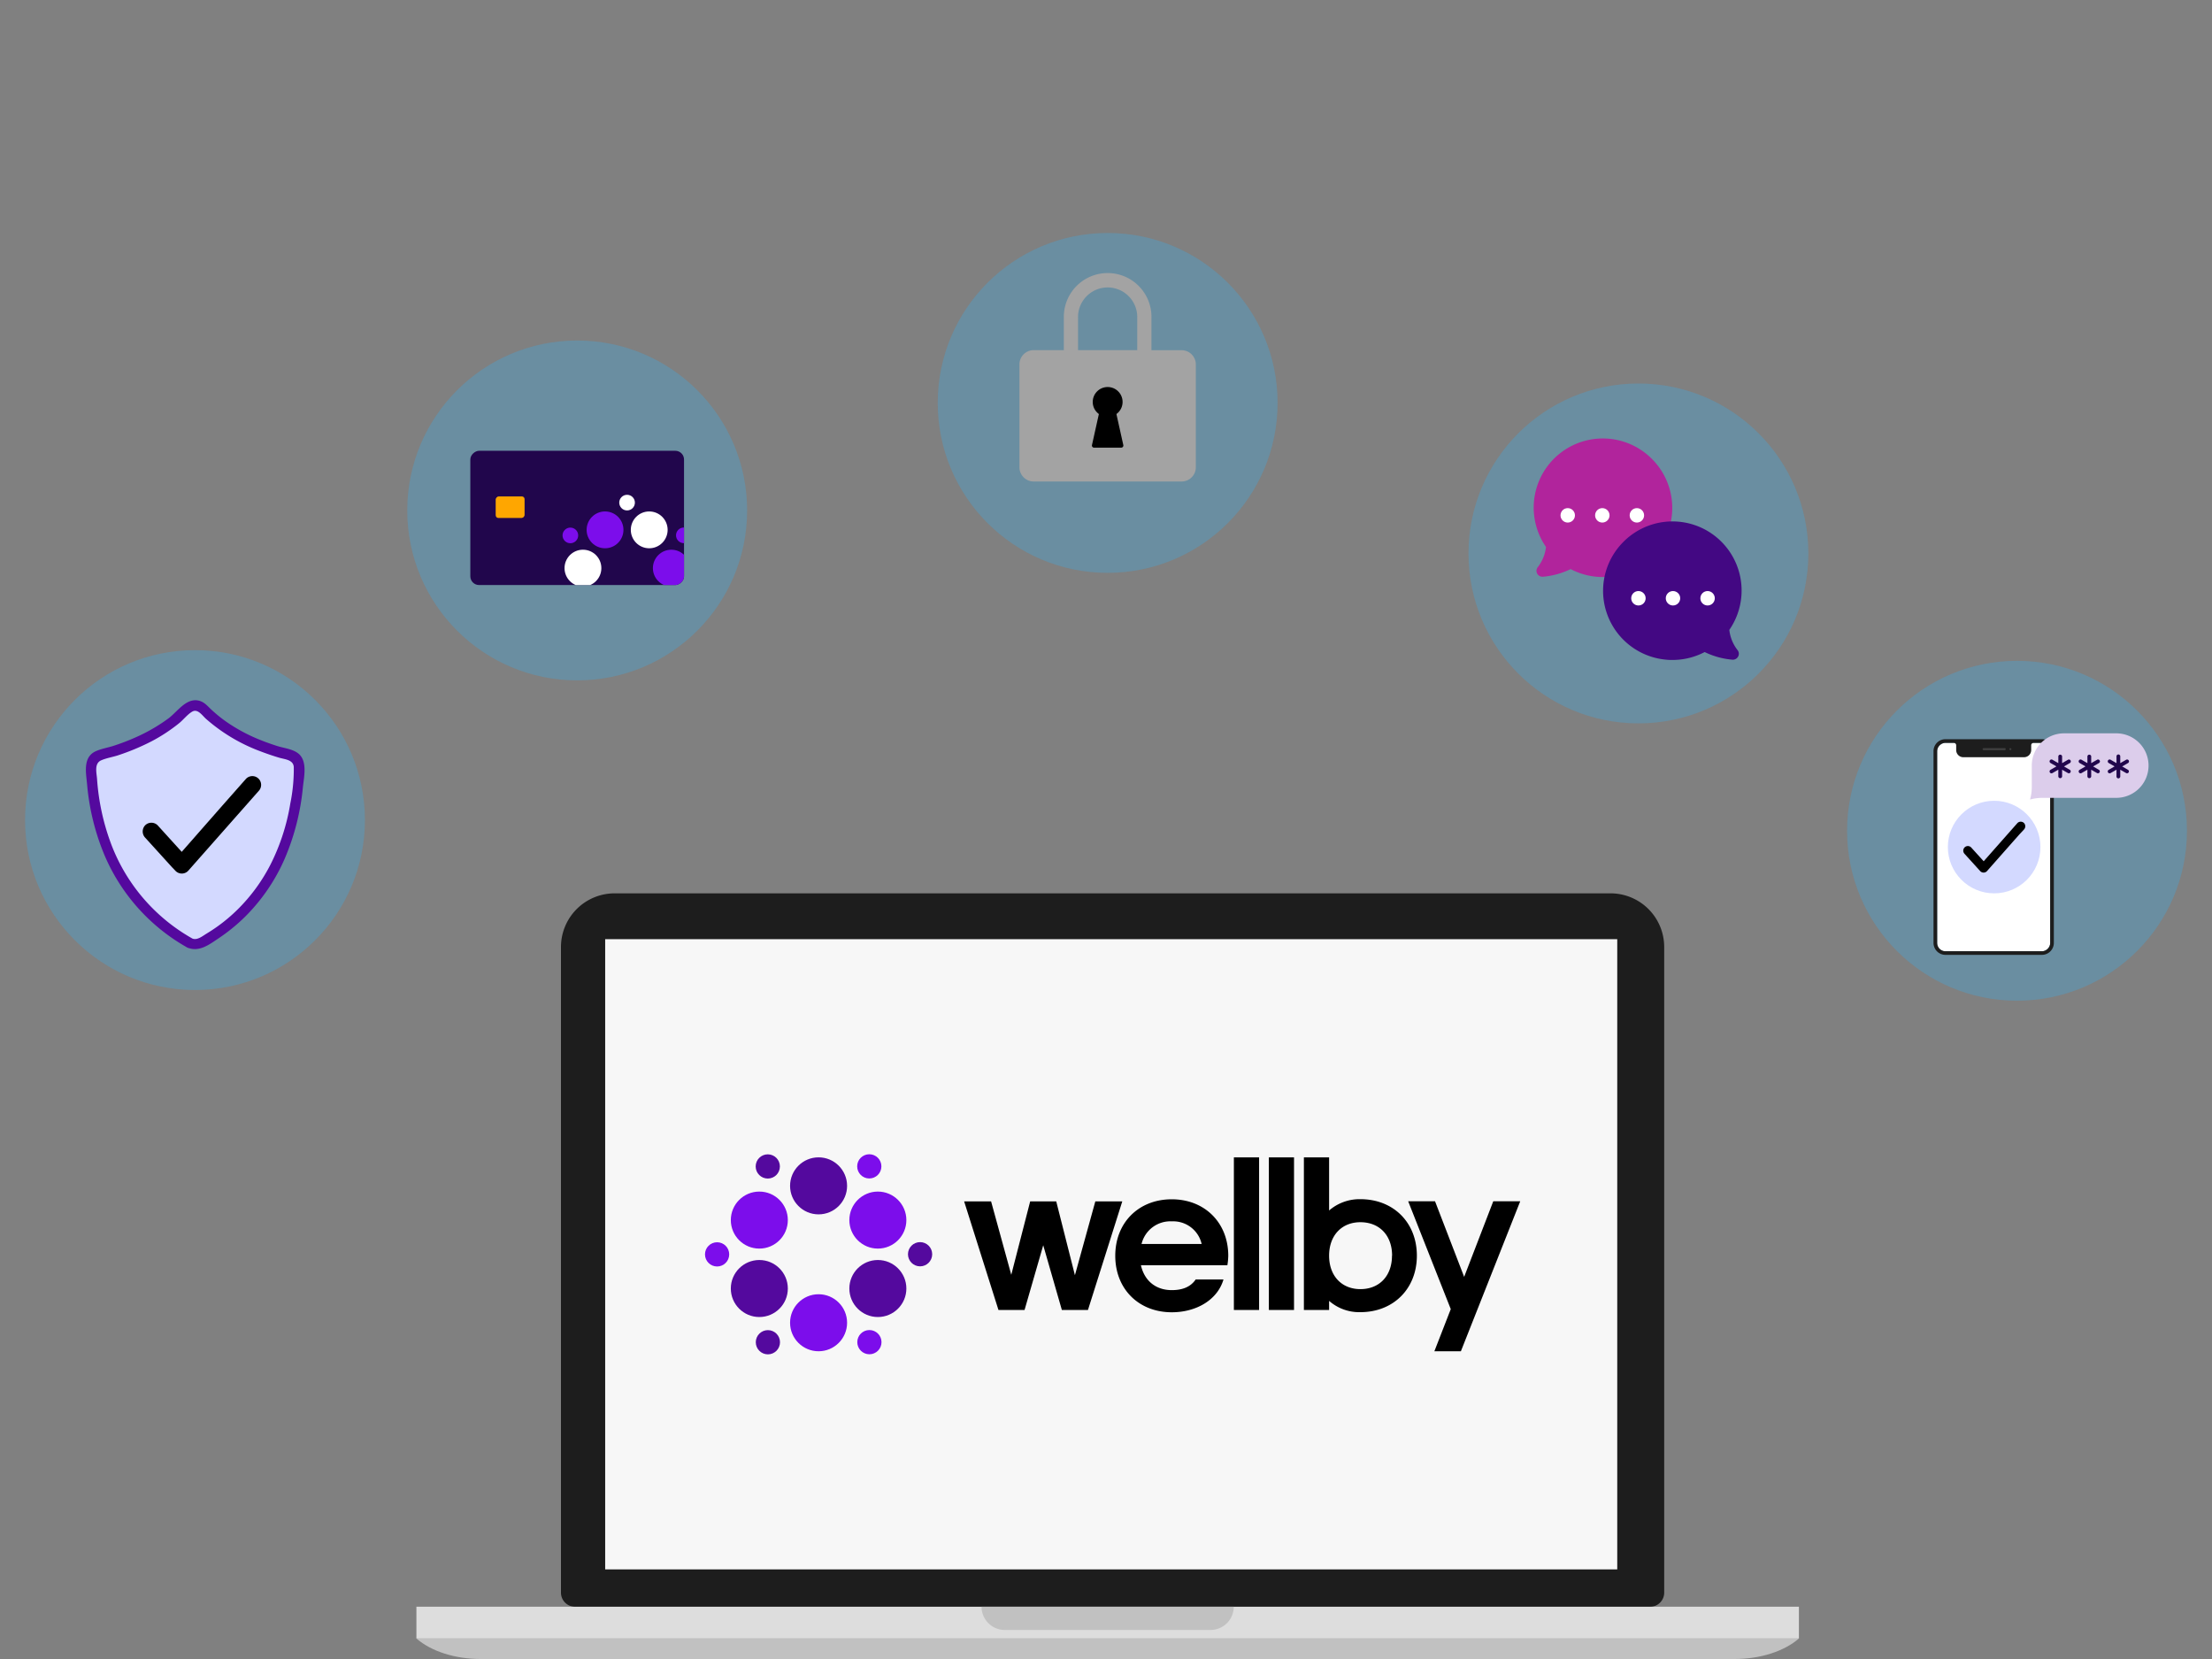 <svg xmlns="http://www.w3.org/2000/svg" xmlns:xlink="http://www.w3.org/1999/xlink" viewBox="0 0 800 600"><rect x="0" y="0" width="800" height="600" fill="#808080" stroke="none"/><defs><style>.cls-1,.cls-20{fill:none;}.cls-2{fill:#36afee;opacity:0.3;}.cls-3{fill:#b1249c;}.cls-4{fill:#fff;}.cls-5{fill:#430883;}.cls-6{fill:#1d1d1d;}.cls-7{fill:#3f3f3f;}.cls-8{fill:#d3d9ff;}.cls-9{fill:#dccdeb;}.cls-10{fill:#21064c;}.cls-11{fill:#54099e;}.cls-12{fill:#e59500;}.cls-13{fill:#ffa600;}.cls-14{clip-path:url(#clip-path);}.cls-15{fill:#7c0deb;}.cls-16{fill:#a3a3a3;}.cls-17{fill:#c1c1c1;}.cls-18{fill:#ddd;}.cls-19{fill:#f7f7f7;}.cls-20{stroke:#000;stroke-miterlimit:10;stroke-width:10px;}</style><clipPath id="clip-path"><rect class="cls-1" x="184.47" y="148.67" width="48.56" height="77.29" rx="3.17" transform="translate(21.43 396.06) rotate(-90)"/></clipPath></defs><g id="Layer_1" data-name="Layer 1"><circle class="cls-2" cx="70.52" cy="296.59" r="61.46"/><circle class="cls-2" cx="208.75" cy="184.61" r="61.46"/><circle class="cls-2" cx="400.6" cy="145.72" r="61.46"/><circle class="cls-2" cx="592.56" cy="200.16" r="61.46"/><circle class="cls-2" cx="729.48" cy="300.46" r="61.46"/><path class="cls-3" d="M597.46,166a25,25,0,0,0-38.33,31.81,14.55,14.55,0,0,1-3,7.34,2.09,2.09,0,0,0-.18,2.31,2.17,2.17,0,0,0,2.09,1.12,28.43,28.43,0,0,0,10-2.76h0a25,25,0,0,0,11.65,2.87c.73,0,1.45,0,2.18-.09A25,25,0,0,0,597.46,166Z"/><circle class="cls-4" cx="579.5" cy="186.38" r="2.61"/><circle class="cls-4" cx="592" cy="186.38" r="2.61"/><circle class="cls-4" cx="566.99" cy="186.38" r="2.61"/><path class="cls-5" d="M587.1,196a25,25,0,0,1,38.33,31.81,14.55,14.55,0,0,0,3,7.34,2.09,2.09,0,0,1,.18,2.31,2.17,2.17,0,0,1-2.09,1.12,28.22,28.22,0,0,1-10-2.76h0a25,25,0,0,1-11.65,2.86c-.73,0-1.45,0-2.18-.09A25,25,0,0,1,587.1,196Z"/><circle class="cls-4" cx="605.06" cy="216.37" r="2.61"/><circle class="cls-4" cx="592.56" cy="216.37" r="2.61"/><circle class="cls-4" cx="617.57" cy="216.37" r="2.61"/><rect class="cls-4" x="683.32" y="285.89" width="75.43" height="40.92" rx="3.03" transform="translate(1027.39 -414.68) rotate(90)"/><path class="cls-6" d="M738.47,267.34H703.61a4.33,4.33,0,0,0-4.33,4.33V341a4.33,4.33,0,0,0,4.33,4.34h34.86A4.33,4.33,0,0,0,742.8,341V271.67A4.33,4.33,0,0,0,738.47,267.34Zm3,73.69a3,3,0,0,1-3,3H703.61a3,3,0,0,1-3-3V271.67a3,3,0,0,1,3-3h3a.87.87,0,0,1,.87.87v1.72a2.59,2.59,0,0,0,2.6,2.6H732a2.6,2.6,0,0,0,2.61-2.6v-1.72a.86.86,0,0,1,.86-.87h3a3,3,0,0,1,3,3Z"/><rect class="cls-7" x="717.03" y="270.58" width="8.38" height="0.73" rx="0.36"/><circle class="cls-7" cx="727.08" cy="270.94" r="0.36"/><circle class="cls-8" cx="721.21" cy="306.35" r="16.74"/><path d="M710.48,308.77l5.74,6.33a1.67,1.67,0,0,0,2.35,0l11.75-13.3L732,300a1.71,1.71,0,0,0,0-2.35,1.69,1.69,0,0,0-2.35,0l-11.75,13.3-1.63,1.85h2.35l-5.74-6.33a1.66,1.66,0,1,0-2.35,2.35Z"/><path class="cls-9" d="M765.39,288.55H738.76a17.65,17.65,0,0,0-4.57.61h0a16.23,16.23,0,0,0,.63-4.49v-7.79a11.66,11.66,0,0,1,11.66-11.66h18.91a11.66,11.66,0,0,1,11.66,11.66h0A11.66,11.66,0,0,1,765.39,288.55Z"/><path class="cls-10" d="M748.6,278.42l-2.13-1.23,1.34-.77.79-.46a.68.68,0,0,0-.69-1.18L745.79,276v-2.46a.69.69,0,0,0-1.37,0V276l-1.34-.77-.79-.46a.68.68,0,0,0-.69,1.18l2.14,1.23-1.35.78-.79.45a.68.68,0,0,0,.69,1.18l2.13-1.22v2.46a.69.69,0,0,0,1.37,0v-2.46l1.33.77.79.45A.68.68,0,0,0,748.6,278.42Z"/><path class="cls-10" d="M759.12,278.42,757,277.19l1.34-.77.79-.46a.68.68,0,0,0-.69-1.18L756.31,276v-2.46a.69.69,0,0,0-1.37,0V276l-1.34-.77-.79-.46a.68.68,0,0,0-.69,1.18l2.13,1.23-1.34.78-.79.45a.68.68,0,0,0,.69,1.18l2.13-1.22v2.46a.69.69,0,0,0,1.37,0v-2.46l1.33.77.79.45A.68.68,0,0,0,759.12,278.42Z"/><path class="cls-10" d="M769.64,278.42l-2.13-1.23,1.34-.77.79-.46a.68.68,0,0,0-.69-1.18L766.82,276v-2.46a.68.68,0,0,0-1.36,0V276l-1.34-.77-.79-.46a.68.68,0,0,0-.69,1.18l2.13,1.23-1.34.78-.79.45a.68.68,0,0,0,.69,1.18l2.13-1.22v2.46a.68.68,0,0,0,1.36,0v-2.46l1.34.77.79.45A.68.68,0,0,0,769.64,278.42Z"/><path class="cls-11" d="M34.38,271.81c2.07-1,4.64-1.4,6.83-2.12a80,80,0,0,0,7.81-3A62.78,62.78,0,0,0,61,259.76c3.11-2.34,6.28-7.3,10.7-6.4,2,.39,3.11,1.73,4.49,3.05a50.16,50.16,0,0,0,5.41,4.45A61,61,0,0,0,94,267.56c2.08.84,4.2,1.59,6.34,2.27s5,1,7,2.29c4.1,2.56,2.61,8.67,2.2,12.65A86,86,0,0,1,103,310.49a67.65,67.65,0,0,1-14.64,21.33A65.44,65.44,0,0,1,79,339.39c-3.26,2.19-6.7,4.81-10.68,3.51a2,2,0,0,1-.61-.22,3,3,0,0,1-.4-.23A69.47,69.47,0,0,1,38,309.77a85.46,85.46,0,0,1-6.5-26.08C31.13,279.61,29.91,274.06,34.38,271.81Z"/><path class="cls-8" d="M35.1,281.75a83.17,83.17,0,0,0,5.35,24.17,66,66,0,0,0,29.12,33.51c1.71.73,3.61-.84,5-1.69s2.75-1.73,4.07-2.67A60.22,60.22,0,0,0,85.86,329a63.53,63.53,0,0,0,12-16.39,76,76,0,0,0,7.13-22,62,62,0,0,0,1.26-13.16c-.14-2.72-3.27-2.81-5.4-3.45s-4.33-1.39-6.46-2.2A63.06,63.06,0,0,1,74.52,260c-1.38-1.23-3-3.79-5-2.63-1.75,1-3.24,3-4.83,4.26a60.9,60.9,0,0,1-10,6.54,84.19,84.19,0,0,1-12,5c-2,.65-4.28,1-6.13,1.83C34,276.15,34.94,279.5,35.1,281.75Z"/><path d="M52.55,303l9.61,10.59L63.51,315A3.17,3.17,0,0,0,68,315l8.66-9.8,13.7-15.52,3.17-3.59A3.17,3.17,0,0,0,89,281.64l-8.66,9.8L66.68,307l-3.17,3.59H68L58.39,300,57,298.47a3.2,3.2,0,0,0-4.49,0,3.25,3.25,0,0,0,0,4.49Z"/><rect class="cls-10" x="184.47" y="148.67" width="48.56" height="77.29" rx="3.17" transform="translate(21.43 396.06) rotate(-90)"/><rect class="cls-12" x="180.76" y="178.2" width="7.65" height="10.28" rx="0.95" transform="translate(1.25 367.94) rotate(-90)"/><rect class="cls-13" x="180.61" y="178.36" width="7.65" height="10.28" rx="0.95" transform="translate(0.93 367.94) rotate(-90)"/><rect class="cls-1" x="184.47" y="148.67" width="48.56" height="77.29" rx="3.17" transform="translate(21.43 396.06) rotate(-90)"/><g class="cls-14"><circle class="cls-4" cx="206.29" cy="217.34" r="2.83"/><circle class="cls-15" cx="226.82" cy="229.17" r="2.83"/><circle class="cls-4" cx="247.34" cy="217.31" r="2.83"/><circle class="cls-15" cx="247.32" cy="193.61" r="2.83"/><circle class="cls-4" cx="226.79" cy="181.78" r="2.83"/><circle class="cls-15" cx="206.28" cy="193.64" r="2.83"/><circle class="cls-4" cx="210.83" cy="205.47" r="6.66"/><circle class="cls-15" cx="218.82" cy="219.32" r="6.66"/><circle class="cls-4" cx="234.8" cy="219.32" r="6.66"/><circle class="cls-15" cx="242.79" cy="205.47" r="6.66"/><circle class="cls-4" cx="234.8" cy="191.63" r="6.66"/><circle class="cls-15" cx="218.82" cy="191.63" r="6.66"/></g><path class="cls-16" d="M427.35,126.66H416.44V115a15.85,15.85,0,1,0-31.69,0v11.63H373.84a5.15,5.15,0,0,0-5.14,5.14V169a5.15,5.15,0,0,0,5.14,5.14h53.51a5.15,5.15,0,0,0,5.14-5.14V131.8A5.15,5.15,0,0,0,427.35,126.66ZM389.89,115a10.71,10.71,0,1,1,21.41,0v11.63H389.89Z"/><circle cx="400.6" cy="145.37" r="5.4"/><path d="M405.51,161.9h-9.83a.77.77,0,0,1-.76-.91l2.92-13.13h5.51L406.27,161A.77.77,0,0,1,405.51,161.9Z"/><path class="cls-6" d="M222.31,323.09H582.46a19.42,19.42,0,0,1,19.42,19.42V576a5.12,5.12,0,0,1-5.12,5.12H208a5.12,5.12,0,0,1-5.12-5.12V342.51A19.42,19.42,0,0,1,222.31,323.09Z"/><path class="cls-17" d="M627.4,600H173.79c-9.2,0-17.84-2.76-23.19-7.42h500C645.24,597.24,636.6,600,627.4,600Z"/><rect class="cls-18" x="150.6" y="581.09" width="500" height="11.49"/><path class="cls-17" d="M355,581.09h91.2a0,0,0,0,1,0,0v0a8.41,8.41,0,0,1-8.41,8.41H363.4a8.41,8.41,0,0,1-8.41-8.41v0a0,0,0,0,1,0,0Z"/><rect class="cls-19" x="218.87" y="339.67" width="366.03" height="227.92"/><path id="Type" d="M377.3,450.36l-6.76,23.42h-9.43l-12.42-39.29h9.75l7.3,26.56,6.84-26.56H382l6.76,26.71,7.38-26.71h9.75l-12.42,39.29h-9.43Zm66.6,7.23H412.63c1.25,5.58,5.34,9,11.15,9,3.54,0,6.68-.95,8.65-3.85h10.06c-2.2,7.46-9.9,11.86-18.71,11.86-11.94,0-20.43-8.41-20.43-20.43s8.49-20.43,20.43-20.43,20.44,8.49,20.44,20.43A24.17,24.17,0,0,1,443.9,457.59Zm-31-7.7h21.69a10.54,10.54,0,0,0-10.77-8.17A10.71,10.71,0,0,0,412.86,449.89Zm33.35,23.89V418.59h9.12v55.19Zm12.65,0V418.59H468v55.19Zm12.67-55.19h9.12v19.2A16.85,16.85,0,0,1,492,433.7c12,0,20.43,8.49,20.43,20.43s-8.48,20.43-20.43,20.43a16.5,16.5,0,0,1-11.31-4.08v3.3h-9.12Zm31.9,35.54c0-7.31-4.55-12.1-11.47-12.1-6.76,0-11.31,4.79-11.31,12.1s4.55,12.1,11.31,12.1C498.88,466.23,503.43,461.44,503.43,454.13Zm24.88,34.57h-9.59l5.93-15.24-15.4-39H519l10.53,27.34,10.53-27.34h9.75Z"/><g id="Symbol"><circle class="cls-11" cx="296.05" cy="428.88" r="10.31"/><circle class="cls-15" cx="274.62" cy="441.26" r="10.31"/><circle class="cls-11" cx="274.62" cy="466.01" r="10.31"/><circle class="cls-15" cx="296.05" cy="478.39" r="10.31"/><circle class="cls-11" cx="317.49" cy="466.01" r="10.31"/><circle class="cls-15" cx="317.49" cy="441.26" r="10.31"/><circle class="cls-11" cx="277.68" cy="421.86" r="4.38"/><circle class="cls-15" cx="259.35" cy="453.66" r="4.38"/><circle class="cls-11" cx="277.72" cy="485.44" r="4.38"/><circle class="cls-15" cx="314.43" cy="485.41" r="4.38"/><circle class="cls-11" cx="332.76" cy="453.61" r="4.38"/><circle class="cls-15" cx="314.39" cy="421.83" r="4.38"/></g><rect class="cls-20" x="-119.64" y="-752.8" width="1028.13" height="1402.32"/></g></svg>